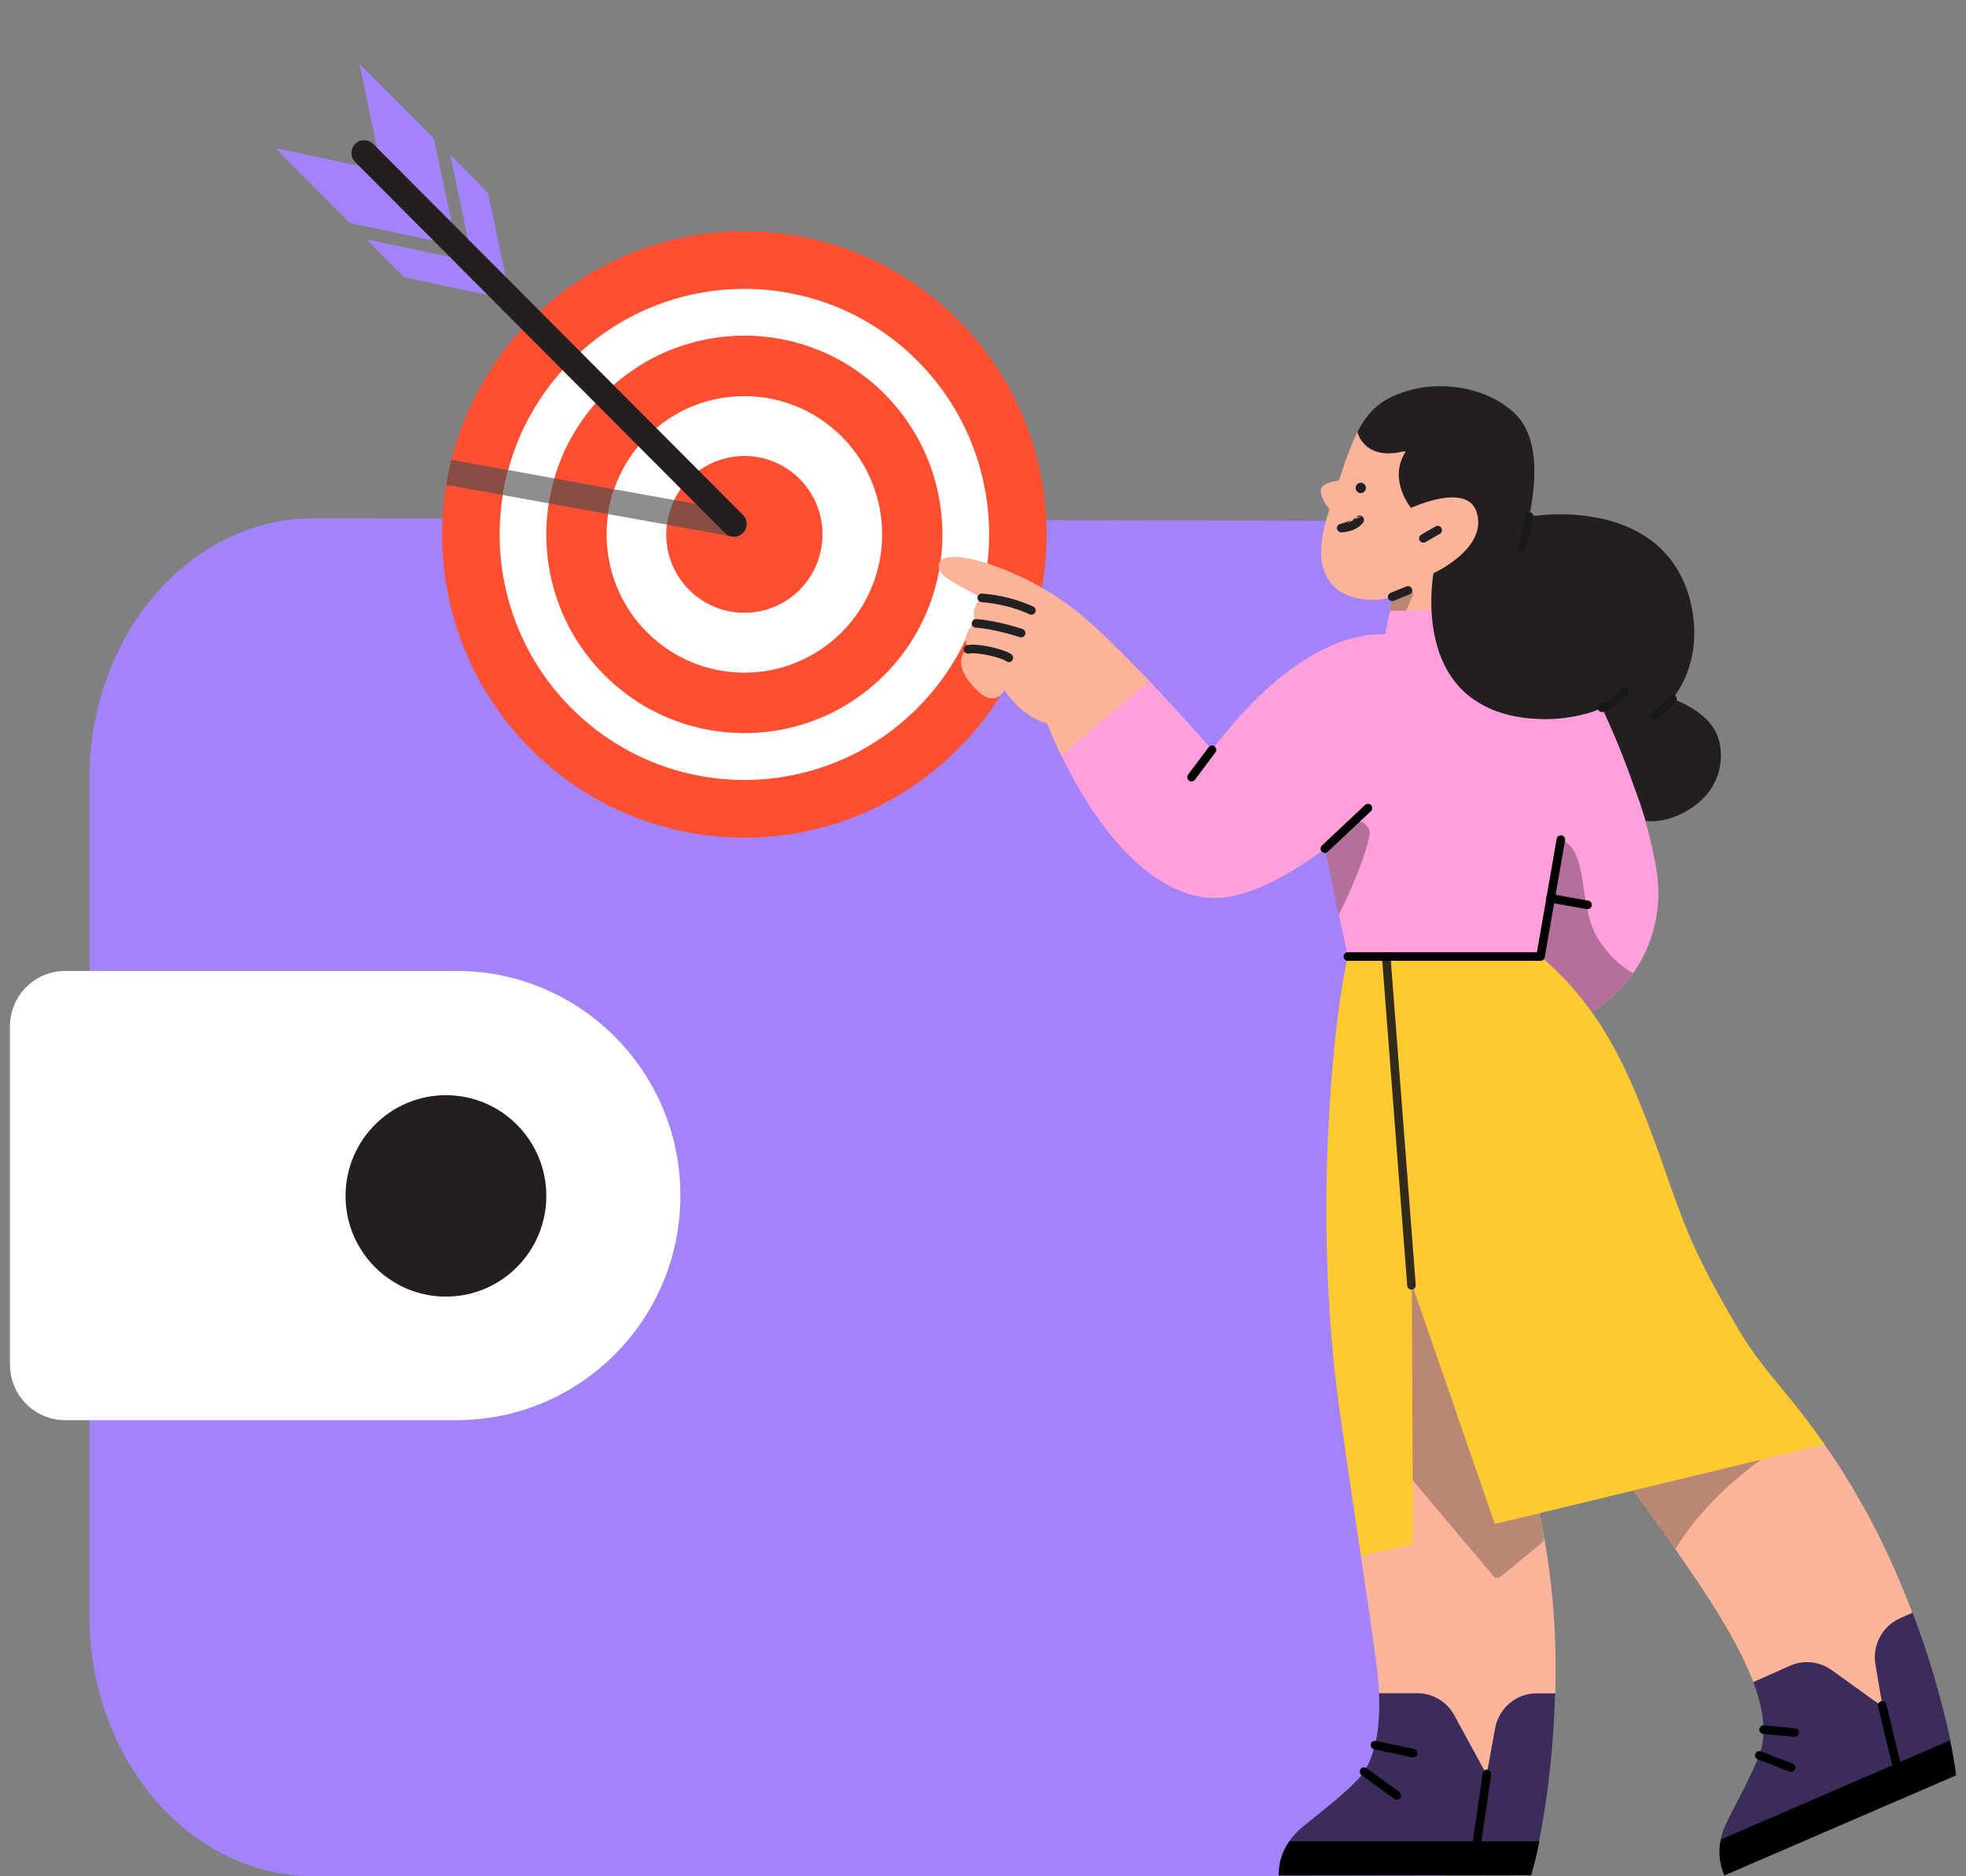 <svg width="110" height="105" viewBox="0 0 110 105" fill="none" xmlns="http://www.w3.org/2000/svg">
<rect x="0" y="0" width="110" height="105" fill="#808080" stroke="none"/>
<g clip-path="url(#clip0_2524_5934)">
<path d="M81 29.165L17.567 29C10.621 29 5 35.533 5 43.605V90.395C5 98.467 10.621 105 17.567 105H80.859L81 29.165Z" fill="#A382FA"/>
<g clip-path="url(#clip1_2524_5934)">
<path d="M29.688 17.907C23.084 24.535 23.084 35.28 29.688 41.908C36.293 48.536 47.001 48.536 53.606 41.908C60.21 35.28 60.21 24.535 53.606 17.907C47.001 11.278 36.293 11.278 29.686 17.907H29.688Z" fill="#FF4F32"/>
<path d="M31.966 20.192C26.619 25.559 26.619 34.258 31.966 39.622C37.314 44.989 45.983 44.989 51.33 39.622C56.678 34.256 56.678 25.557 51.33 20.192C45.983 14.826 37.314 14.826 31.966 20.192Z" fill="white"/>
<path d="M33.811 22.041C29.482 26.386 29.482 33.426 33.811 37.771C38.138 42.113 45.156 42.113 49.485 37.771C53.812 33.426 53.812 26.384 49.485 22.041C45.156 17.697 38.138 17.697 33.811 22.041Z" fill="#FF4F32"/>
<path d="M36.197 24.436C33.186 27.457 33.186 32.355 36.197 35.377C39.208 38.398 44.088 38.398 47.099 35.377C50.11 32.355 50.11 27.457 47.099 24.436C44.088 21.414 39.208 21.414 36.197 24.436Z" fill="white"/>
<path d="M38.556 26.803C36.849 28.516 36.849 31.294 38.556 33.009C40.263 34.722 43.031 34.722 44.74 33.009C46.447 31.296 46.447 28.516 44.74 26.803C43.033 25.09 40.266 25.09 38.556 26.803Z" fill="#FF4F32"/>
<path d="M25.256 25.729C25.138 26.194 25.044 26.66 24.965 27.131L28.134 27.707C28.21 27.235 28.311 26.769 28.434 26.307L25.253 25.732L25.256 25.729Z" fill="#8A4D43"/>
<path d="M31.012 26.771L28.436 26.305C28.311 26.766 28.21 27.233 28.136 27.704L30.702 28.168C30.776 27.697 30.879 27.23 31.012 26.771Z" fill="#8E8E8E"/>
<path d="M34.023 28.771C34.092 28.299 34.205 27.833 34.362 27.378L31.012 26.771C30.877 27.23 30.776 27.697 30.702 28.168L34.023 28.771Z" fill="#8A4D43"/>
<path d="M37.72 27.986L34.362 27.376C34.205 27.83 34.094 28.297 34.023 28.768L37.314 29.363C37.373 28.889 37.508 28.422 37.722 27.983L37.72 27.986Z" fill="#8E8E8E"/>
<path d="M40.935 30.022C41.324 30.094 41.693 29.835 41.764 29.445C41.835 29.057 41.577 28.684 41.188 28.613L37.72 27.983C37.506 28.423 37.371 28.889 37.312 29.363L40.935 30.02V30.022Z" fill="#8A4D43"/>
<path d="M21.138 8.492L25.315 12.683L24.284 7.763L20.107 3.572L21.138 8.492Z" fill="#A382FA"/>
<path d="M26.222 13.594L28.34 15.719L27.31 10.8L25.192 8.674L26.222 13.594Z" fill="#A382FA"/>
<path d="M20.306 9.323L24.483 13.515L19.581 12.483L15.404 8.292L20.306 9.323Z" fill="#A382FA"/>
<path d="M25.391 14.426L27.511 16.551L22.609 15.52L20.488 13.394L25.391 14.426Z" fill="#A382FA"/>
<path d="M19.871 8.055C20.149 7.776 20.602 7.776 20.88 8.055L41.567 28.815C41.845 29.094 41.845 29.548 41.567 29.827C41.289 30.106 40.837 30.106 40.559 29.827L19.873 9.067C19.596 8.788 19.596 8.334 19.873 8.055H19.871Z" fill="#231F20"/>
</g>
<path d="M3.652 79.475H25.544C32.453 79.475 38.07 73.857 38.07 66.905C38.07 59.972 32.473 54.336 25.544 54.336H3.652C1.93 54.336 0.556 55.735 0.556 57.442V76.347C0.556 78.095 1.95 79.475 3.652 79.475Z" fill="white"/>
<path d="M24.95 72.561C21.848 72.561 19.334 70.038 19.334 66.925C19.334 63.812 21.848 61.289 24.95 61.289C28.052 61.289 30.567 63.812 30.567 66.925C30.567 70.038 28.052 72.561 24.95 72.561Z" fill="#231F20"/>
<path d="M98.101 94.144C97.068 91.344 94.529 87.795 92.28 84.638C91.924 84.132 91.556 83.636 91.212 83.141L91.189 83.118L101.603 80.594L102.074 80.824C102.533 81.47 102.889 82.023 103.255 82.61C104.255 84.223 105.15 85.894 105.92 87.634C106.298 88.497 106.654 89.35 106.998 90.26L106.183 96.645L98.101 94.144Z" fill="#FBB399"/>
<path opacity="0.3" d="M93.714 86.655C93.233 85.974 92.751 85.295 92.28 84.627C91.924 84.12 91.763 83.901 91.407 83.405L91.2 83.106L100.512 80.386L100.535 80.432C98.583 81.493 96.826 82.887 95.346 84.534C94.266 85.745 93.772 86.643 93.761 86.655L93.737 86.689L93.714 86.655Z" fill="#222020"/>
<path d="M77.893 33.4C77.537 33.516 77.159 33.574 76.78 33.561C75.747 33.561 74.874 33.204 74.449 32.605C73.749 31.649 73.737 30.532 74.381 28.504C74.311 28.411 73.817 27.778 73.91 27.375C73.967 27.144 74.311 26.971 74.92 26.89L74.977 26.694C75.299 25.727 75.597 24.874 75.953 24.171C76.459 23.181 77.928 23.433 79.076 22.996C79.834 22.696 79.788 22.663 80.591 22.673C82.142 22.673 82.749 22.386 83.772 23.307C85.402 24.782 85.173 27.247 84.885 28.756L84.622 28.953C84.484 29.84 84.747 32.721 84.391 34.495V34.517L77.996 34.875L77.767 34.183L77.893 33.4Z" fill="#FBB399"/>
<path opacity="0.3" d="M77.893 33.4L78.778 33.043C78.811 33.031 78.835 33.02 78.869 33.02C78.938 33.02 79.007 33.055 79.041 33.113C79.076 33.169 79.087 33.239 79.053 33.307L78.467 34.645L77.767 34.183L77.893 33.4Z" fill="#222020"/>
<path d="M77.159 94.778C77.124 93.89 77.021 93.153 76.975 92.831C76.757 91.286 76.492 89.397 76.148 87.081L78.352 68.185L85.965 83.923C86.16 84.799 86.459 86.32 86.574 87.115C86.86 88.993 87.01 90.884 87.033 92.784C87.033 93.43 87.044 94.086 87.021 94.754L83.301 101.367L77.159 94.778Z" fill="#FBB399"/>
<path opacity="0.3" d="M77.549 80.894L78.295 69.302C78.319 69.003 78.72 68.922 78.846 69.187L85.953 83.901C85.965 83.924 85.976 83.946 85.976 83.971C86.023 84.177 86.068 84.419 86.114 84.685C86.206 85.123 86.298 85.617 86.379 86.056C86.401 86.159 86.356 86.263 86.274 86.331L83.967 88.233C83.841 88.336 83.657 88.313 83.554 88.198L77.595 81.113C77.56 81.043 77.537 80.962 77.549 80.894Z" fill="#222020"/>
<path d="M72.198 103.154L72.142 103.038C72.36 102.728 72.601 102.462 72.887 102.232C73.037 102.117 73.208 101.966 73.416 101.805C74.196 101.183 75.264 100.331 75.988 99.571C76.848 98.648 77.251 96.988 77.159 94.777V94.754H79.294C80.155 94.754 80.947 95.225 81.36 95.975L83.163 99.282C83.175 99.294 83.186 99.294 83.186 99.282L83.657 96.701C83.864 95.582 84.84 94.764 85.976 94.764H87.01V94.787C86.93 97.576 86.642 100.32 86.114 103.05C86.114 103.05 86.114 103.05 86.114 103.062L86.033 103.154H86.023H72.198Z" fill="#3C2C5B"/>
<path d="M59.374 42.273C58.881 41.282 58.628 40.59 58.582 40.487C58.444 40.452 57.239 40.152 56.194 38.62C56.136 38.736 55.918 39.081 55.527 39.081C55.252 39.081 54.953 38.919 54.62 38.585C53.828 37.79 53.725 37.226 53.782 36.892C53.817 36.65 53.955 36.454 54.161 36.338C54.012 35.969 54 35.647 54.127 35.37C54.218 35.163 54.391 34.99 54.609 34.887C54.231 34.102 54.793 33.573 54.93 33.458C54.724 33.355 54.54 33.251 54.356 33.146C53.243 32.56 52.519 32.179 52.519 31.672C52.519 31.441 52.669 31.166 53.381 31.166C54.15 31.166 55.389 31.511 56.698 32.087C58.076 32.686 59.374 33.481 60.533 34.437C61.556 35.312 62.807 36.535 64.323 38.124L64.311 38.354L59.626 42.353L59.374 42.273Z" fill="#FBB399"/>
<path d="M88.938 56.686C87.665 54.773 86.286 53.782 86.183 53.702L75.448 53.621L75.414 53.529L74.128 47.491C73.782 47.757 70.556 50.257 67.951 50.257C67.87 50.257 67.79 50.257 67.71 50.245C66.01 50.142 62.669 48.978 59.385 42.283L59.374 42.273L64.323 38.124L64.334 38.135C66.113 40.014 67.63 41.754 67.813 41.961C72.084 36.338 75.574 35.498 77.274 35.498C77.319 35.498 77.365 35.498 77.4 35.498H77.469C77.48 35.498 77.492 35.498 77.502 35.498L77.767 34.183H84.576C84.576 34.183 84.426 34.932 84.391 35.094C84.644 35.129 86.757 35.498 88.215 37.111C88.858 37.802 91.097 38.711 91.981 40.993C92.521 42.353 91.706 44.668 92.062 45.936C92.348 46.962 92.566 47.929 92.693 48.771C93.255 52.366 91.235 55.465 88.961 56.675L88.938 56.686Z" fill="#FFA0DC"/>
<path opacity="0.3" d="M86.183 53.702L86.194 53.529L87.331 46.985C88.261 47.319 88.433 48.494 88.617 49.75C88.766 50.729 88.916 51.732 89.409 52.527C90.317 53.989 91.385 54.451 91.385 54.451C90.718 55.407 89.868 56.19 88.973 56.663C88.973 56.663 86.206 53.714 86.183 53.702Z" fill="black"/>
<path d="M92.383 45.959C92.21 45.959 92.072 45.936 92.072 45.936C92.072 45.936 91.821 45.118 91.751 44.922C91.062 43.033 90.844 42.261 89.638 39.611C88.743 40.049 87.422 40.256 86.424 40.245C85.081 40.233 83.749 39.979 82.624 39.254C81.671 38.655 80.465 37.421 80.155 34.887C80.041 33.953 80.064 33.008 80.202 32.087L80.212 32.075C80.212 32.075 83.29 30.681 82.612 28.642C82.44 28.112 81.981 27.835 81.269 27.835C80.224 27.835 78.949 28.422 78.949 28.422C78.938 28.411 77.663 26.879 78.617 25.323C78.64 25.289 78.605 25.242 78.57 25.254C78.272 25.323 77.986 25.37 77.675 25.37C76.216 25.37 75.953 24.183 75.953 24.183V24.171C76.504 23.088 77.193 22.442 78.237 22.052C78.996 21.752 79.799 21.602 80.603 21.614C82.153 21.614 83.634 22.132 84.667 23.053C86.218 24.459 85.918 27.063 85.574 28.872L85.564 28.907C86.138 28.826 86.712 28.779 87.286 28.779C89.282 28.779 92.842 29.287 94.255 32.663C94.978 34.414 95.185 37.018 93.576 39.115C93.852 39.207 95.885 39.944 96.206 41.546C96.436 42.572 96.171 43.644 95.506 44.449C94.747 45.348 93.496 45.959 92.383 45.959Z" fill="#231F20"/>
<path d="M76.148 87.081C75.998 86.067 75.85 85.065 75.7 84.097C75.379 81.908 75.08 79.88 74.931 78.796C73.37 67.425 74.747 56.155 75.414 53.551V53.529H86.194H86.206C90.202 56.94 91.603 61.076 93.646 66.882C94.656 69.74 95.586 71.526 97.297 74.441C98.043 75.709 98.916 76.769 99.766 77.795C100.224 78.348 100.65 78.866 101.039 79.395C101.43 79.914 101.774 80.376 102.085 80.824L83.646 85.284C83.634 85.284 83.634 85.284 83.634 85.272L79.019 71.929C79.019 71.918 78.996 71.918 78.996 71.929L79.053 86.378C79.053 86.389 79.053 86.389 79.041 86.389L76.148 87.081Z" fill="#FFC930"/>
<path fill-rule="evenodd" clip-rule="evenodd" d="M77.542 53.289C77.673 53.279 77.788 53.378 77.799 53.51L79.212 71.91C79.222 72.043 79.123 72.158 78.992 72.168C78.86 72.178 78.745 72.079 78.735 71.947L77.322 53.547C77.311 53.415 77.41 53.3 77.542 53.289Z" fill="#322B19"/>
<path d="M71.544 104.962V104.94C71.533 104.26 71.739 103.603 72.13 103.05L72.142 103.038H86.126V103.062C86.01 103.695 85.85 104.329 85.667 104.94L71.544 104.962Z" fill="black"/>
<path d="M96.482 104.952C96.206 104.329 96.126 103.626 96.276 102.947L96.344 102.877L109.019 97.346L109.111 97.391C109.249 98.025 109.364 98.683 109.444 99.34V99.352L96.482 104.952Z" fill="black"/>
<path d="M96.321 102.924C96.298 102.935 96.276 102.912 96.286 102.889C96.367 102.555 96.482 102.22 96.642 101.91C96.712 101.772 96.803 101.598 96.895 101.414C97.343 100.55 98.031 99.248 98.434 98.222C98.835 97.174 98.732 95.85 98.112 94.155C98.112 94.144 98.112 94.132 98.124 94.121L100.167 93.211C100.926 92.876 101.809 92.98 102.486 93.463L105.276 95.468C105.299 95.48 105.323 95.468 105.323 95.445L104.932 93.141C104.749 92.059 105.323 90.987 106.333 90.549L107.01 90.25L107.021 90.273C107.895 92.577 108.595 94.95 109.123 97.358C109.123 97.37 109.123 97.382 109.111 97.392L96.321 102.924Z" fill="#3C2C5B"/>
<path fill-rule="evenodd" clip-rule="evenodd" d="M76.694 97.609C76.721 97.48 76.848 97.396 76.977 97.424L79.113 97.872C79.242 97.899 79.325 98.026 79.298 98.156C79.271 98.286 79.144 98.369 79.015 98.342L76.879 97.893C76.75 97.866 76.667 97.739 76.694 97.609Z" fill="black"/>
<path fill-rule="evenodd" clip-rule="evenodd" d="M76.127 99.003C76.205 98.896 76.354 98.872 76.461 98.949L78.286 100.275C78.393 100.352 78.417 100.503 78.34 100.61C78.263 100.717 78.113 100.741 78.006 100.664L76.181 99.338C76.074 99.26 76.05 99.11 76.127 99.003Z" fill="black"/>
<path fill-rule="evenodd" clip-rule="evenodd" d="M83.233 99.034C83.363 99.053 83.454 99.175 83.434 99.306L82.883 103.073C82.864 103.204 82.742 103.295 82.612 103.276C82.481 103.256 82.391 103.134 82.41 103.003L82.961 99.236C82.98 99.105 83.102 99.015 83.233 99.034Z" fill="black"/>
<path fill-rule="evenodd" clip-rule="evenodd" d="M105.255 95.201C105.383 95.17 105.512 95.249 105.543 95.378L106.336 98.662C106.367 98.79 106.288 98.92 106.159 98.951C106.031 98.983 105.902 98.903 105.871 98.775L105.078 95.491C105.047 95.362 105.126 95.233 105.255 95.201Z" fill="black"/>
<path fill-rule="evenodd" clip-rule="evenodd" d="M98.437 96.772C98.449 96.64 98.565 96.543 98.697 96.555L100.442 96.716C100.573 96.728 100.67 96.845 100.658 96.977C100.646 97.109 100.529 97.206 100.398 97.194L98.653 97.033C98.521 97.02 98.425 96.904 98.437 96.772Z" fill="black"/>
<path fill-rule="evenodd" clip-rule="evenodd" d="M98.211 98.149C98.258 98.025 98.396 97.963 98.519 98.01L100.299 98.69C100.422 98.737 100.484 98.876 100.437 99C100.39 99.124 100.252 99.186 100.129 99.139L98.349 98.459C98.226 98.412 98.164 98.273 98.211 98.149Z" fill="black"/>
<path fill-rule="evenodd" clip-rule="evenodd" d="M87.372 46.748C87.503 46.771 87.59 46.895 87.567 47.026L86.43 53.57C86.409 53.685 86.31 53.769 86.194 53.769H75.414C75.281 53.769 75.174 53.661 75.174 53.529C75.174 53.396 75.281 53.289 75.414 53.289H85.993L87.096 46.944C87.118 46.813 87.242 46.726 87.372 46.748Z" fill="black"/>
<path fill-rule="evenodd" clip-rule="evenodd" d="M86.51 50.226C86.533 50.096 86.657 50.009 86.787 50.032L88.865 50.401C88.995 50.424 89.082 50.549 89.059 50.679C89.036 50.81 88.912 50.897 88.782 50.874L86.704 50.505C86.573 50.481 86.487 50.357 86.51 50.226Z" fill="black"/>
<path fill-rule="evenodd" clip-rule="evenodd" d="M67.957 41.769C68.062 41.849 68.084 41.999 68.004 42.105L66.856 43.638C66.776 43.744 66.626 43.765 66.521 43.685C66.415 43.605 66.394 43.455 66.474 43.349L67.622 41.817C67.701 41.711 67.851 41.69 67.957 41.769Z" fill="black"/>
<path fill-rule="evenodd" clip-rule="evenodd" d="M76.713 45.057C76.804 45.154 76.799 45.306 76.703 45.397L74.291 47.666C74.195 47.757 74.044 47.752 73.953 47.655C73.863 47.559 73.868 47.407 73.964 47.316L76.375 45.047C76.472 44.956 76.623 44.961 76.713 45.057Z" fill="black"/>
<path fill-rule="evenodd" clip-rule="evenodd" d="M54.692 33.439C54.702 33.307 54.816 33.207 54.948 33.217C55.917 33.289 56.92 33.537 57.807 33.94C57.927 33.995 57.981 34.137 57.926 34.258C57.872 34.379 57.73 34.432 57.61 34.378C56.776 33.999 55.828 33.764 54.913 33.696C54.781 33.686 54.682 33.571 54.692 33.439Z" fill="#222020"/>
<path fill-rule="evenodd" clip-rule="evenodd" d="M54.37 34.872C54.379 34.74 54.492 34.639 54.624 34.647C55.203 34.683 55.852 34.823 56.349 34.95C56.599 35.015 56.813 35.077 56.965 35.123C57.042 35.146 57.102 35.165 57.144 35.179C57.165 35.185 57.181 35.191 57.193 35.194L57.205 35.199L57.209 35.2L57.21 35.2C57.21 35.2 57.21 35.2 57.142 35.406L57.21 35.2C57.335 35.242 57.403 35.378 57.361 35.504C57.319 35.63 57.184 35.698 57.059 35.656L57.058 35.655L57.055 35.655L57.044 35.651C57.034 35.648 57.019 35.643 56.999 35.636C56.959 35.623 56.901 35.605 56.827 35.583C56.68 35.538 56.472 35.478 56.23 35.416C55.743 35.29 55.129 35.159 54.595 35.126C54.463 35.118 54.362 35.004 54.37 34.872Z" fill="#222020"/>
<path fill-rule="evenodd" clip-rule="evenodd" d="M55.405 36.692C54.941 36.584 54.467 36.526 54.204 36.575C54.074 36.598 53.949 36.512 53.926 36.382C53.902 36.251 53.988 36.126 54.118 36.102C54.487 36.035 55.046 36.116 55.513 36.224C55.753 36.28 55.981 36.346 56.166 36.412C56.259 36.445 56.343 36.479 56.414 36.513C56.48 36.544 56.552 36.584 56.606 36.632C56.705 36.721 56.713 36.873 56.625 36.971C56.537 37.07 56.385 37.078 56.287 36.99C56.287 36.99 56.287 36.99 56.287 36.99C56.287 36.99 56.282 36.986 56.269 36.978C56.255 36.97 56.235 36.959 56.209 36.947C56.157 36.922 56.089 36.894 56.006 36.864C55.841 36.806 55.63 36.744 55.405 36.692Z" fill="#222020"/>
<path fill-rule="evenodd" clip-rule="evenodd" d="M78.861 33.268L78.86 33.268L78.858 33.269L78.848 33.273C78.838 33.277 78.824 33.282 78.806 33.289C78.768 33.303 78.712 33.325 78.638 33.354C78.491 33.413 78.271 33.501 77.986 33.621C77.864 33.673 77.724 33.615 77.673 33.493C77.622 33.371 77.679 33.23 77.801 33.179C78.089 33.057 78.312 32.967 78.463 32.908C78.538 32.878 78.596 32.855 78.635 32.841C78.654 32.833 78.669 32.828 78.679 32.824L78.691 32.819L78.695 32.818C78.695 32.818 78.695 32.818 78.778 33.043L78.695 32.818C78.819 32.772 78.956 32.835 79.002 32.959C79.048 33.084 78.985 33.222 78.861 33.268Z" fill="#222020"/>
<path fill-rule="evenodd" clip-rule="evenodd" d="M80.65 29.548C80.716 29.663 80.676 29.81 80.561 29.875L79.757 30.336C79.642 30.402 79.496 30.362 79.43 30.247C79.365 30.131 79.405 29.985 79.52 29.919L80.324 29.459C80.439 29.393 80.585 29.433 80.65 29.548Z" fill="#222020"/>
<path fill-rule="evenodd" clip-rule="evenodd" d="M90.94 38.42C91.07 38.447 91.152 38.575 91.125 38.705L90.891 38.655C91.125 38.705 91.125 38.705 91.125 38.705L91.125 38.706L91.124 38.707L91.124 38.709C91.124 38.71 91.123 38.712 91.123 38.714C91.122 38.717 91.121 38.721 91.12 38.725C91.117 38.734 91.114 38.745 91.109 38.757C91.101 38.782 91.088 38.813 91.069 38.85C91.031 38.924 90.969 39.018 90.87 39.124C90.671 39.336 90.326 39.593 89.727 39.834C89.605 39.883 89.466 39.823 89.416 39.7C89.367 39.577 89.427 39.438 89.549 39.388C90.099 39.167 90.38 38.946 90.521 38.795C90.591 38.72 90.627 38.662 90.644 38.629C90.653 38.612 90.657 38.601 90.659 38.597C90.659 38.596 90.659 38.596 90.659 38.596C90.69 38.472 90.814 38.393 90.94 38.42Z" fill="#181818"/>
<path fill-rule="evenodd" clip-rule="evenodd" d="M93.729 38.931C93.831 39.015 93.845 39.166 93.761 39.269C93.47 39.622 93.098 39.944 92.766 40.221C92.664 40.306 92.513 40.292 92.429 40.19C92.345 40.088 92.359 39.937 92.46 39.852C92.792 39.576 93.132 39.278 93.392 38.962C93.476 38.86 93.627 38.846 93.729 38.931Z" fill="#181818"/>
<path fill-rule="evenodd" clip-rule="evenodd" d="M85.617 28.672C85.746 28.702 85.826 28.831 85.797 28.96L85.383 30.756C85.353 30.886 85.225 30.966 85.096 30.936C84.968 30.907 84.887 30.778 84.917 30.648L85.331 28.852C85.36 28.722 85.489 28.642 85.617 28.672Z" fill="#181818"/>
<path fill-rule="evenodd" clip-rule="evenodd" d="M76.222 28.899C76.328 28.978 76.349 29.129 76.27 29.235C76.052 29.526 75.735 29.662 75.495 29.726C75.372 29.759 75.263 29.775 75.183 29.783C75.143 29.787 75.11 29.789 75.087 29.79C75.075 29.791 75.066 29.791 75.059 29.791C75.055 29.791 75.052 29.791 75.05 29.791L75.047 29.791L75.046 29.791L75.046 29.791L75.046 29.791C75.046 29.792 75.046 29.792 75.046 29.552L75.046 29.792C74.913 29.791 74.806 29.684 74.806 29.552C74.806 29.419 74.913 29.312 75.045 29.311M75.046 29.311C75.046 29.311 75.046 29.311 75.046 29.311H75.046ZM76.222 28.899C76.116 28.819 75.966 28.841 75.887 28.947L76.222 28.899ZM75.887 28.947C75.761 29.116 75.562 29.211 75.372 29.262L75.887 28.947ZM75.372 29.262C75.279 29.287 75.195 29.299 75.134 29.305L75.372 29.262ZM75.134 29.305C75.104 29.309 75.081 29.31 75.065 29.311L75.134 29.305ZM75.065 29.311C75.057 29.311 75.052 29.311 75.048 29.311L75.065 29.311ZM75.048 29.311L75.045 29.311L75.048 29.311ZM75.045 29.311C75.045 29.311 75.045 29.311 75.045 29.311L75.045 29.311Z" fill="#222020"/>
<path d="M76.136 27.594C76.296 27.594 76.424 27.465 76.424 27.305C76.424 27.146 76.296 27.017 76.136 27.017C75.978 27.017 75.85 27.146 75.85 27.305C75.85 27.465 75.978 27.594 76.136 27.594Z" fill="#231F20"/>
<path opacity="0.3" d="M74.128 47.491L75.609 46.097C75.7 46.029 76.01 45.994 76.126 45.994C76.286 45.994 76.424 46.167 76.527 46.293C76.63 46.409 76.665 46.57 76.63 46.731C76.274 48.505 74.965 51.063 74.955 51.098L74.908 51.191L74.128 47.491Z" fill="black"/>
</g>
<defs>
<clipPath id="clip0_2524_5934">
<rect width="108.889" height="105" fill="white" transform="translate(0.556)"/>
</clipPath>
<clipPath id="clip1_2524_5934">
<rect width="43.155" height="43.307" fill="white" transform="translate(15.404 3.572)"/>
</clipPath>
</defs>
</svg>

